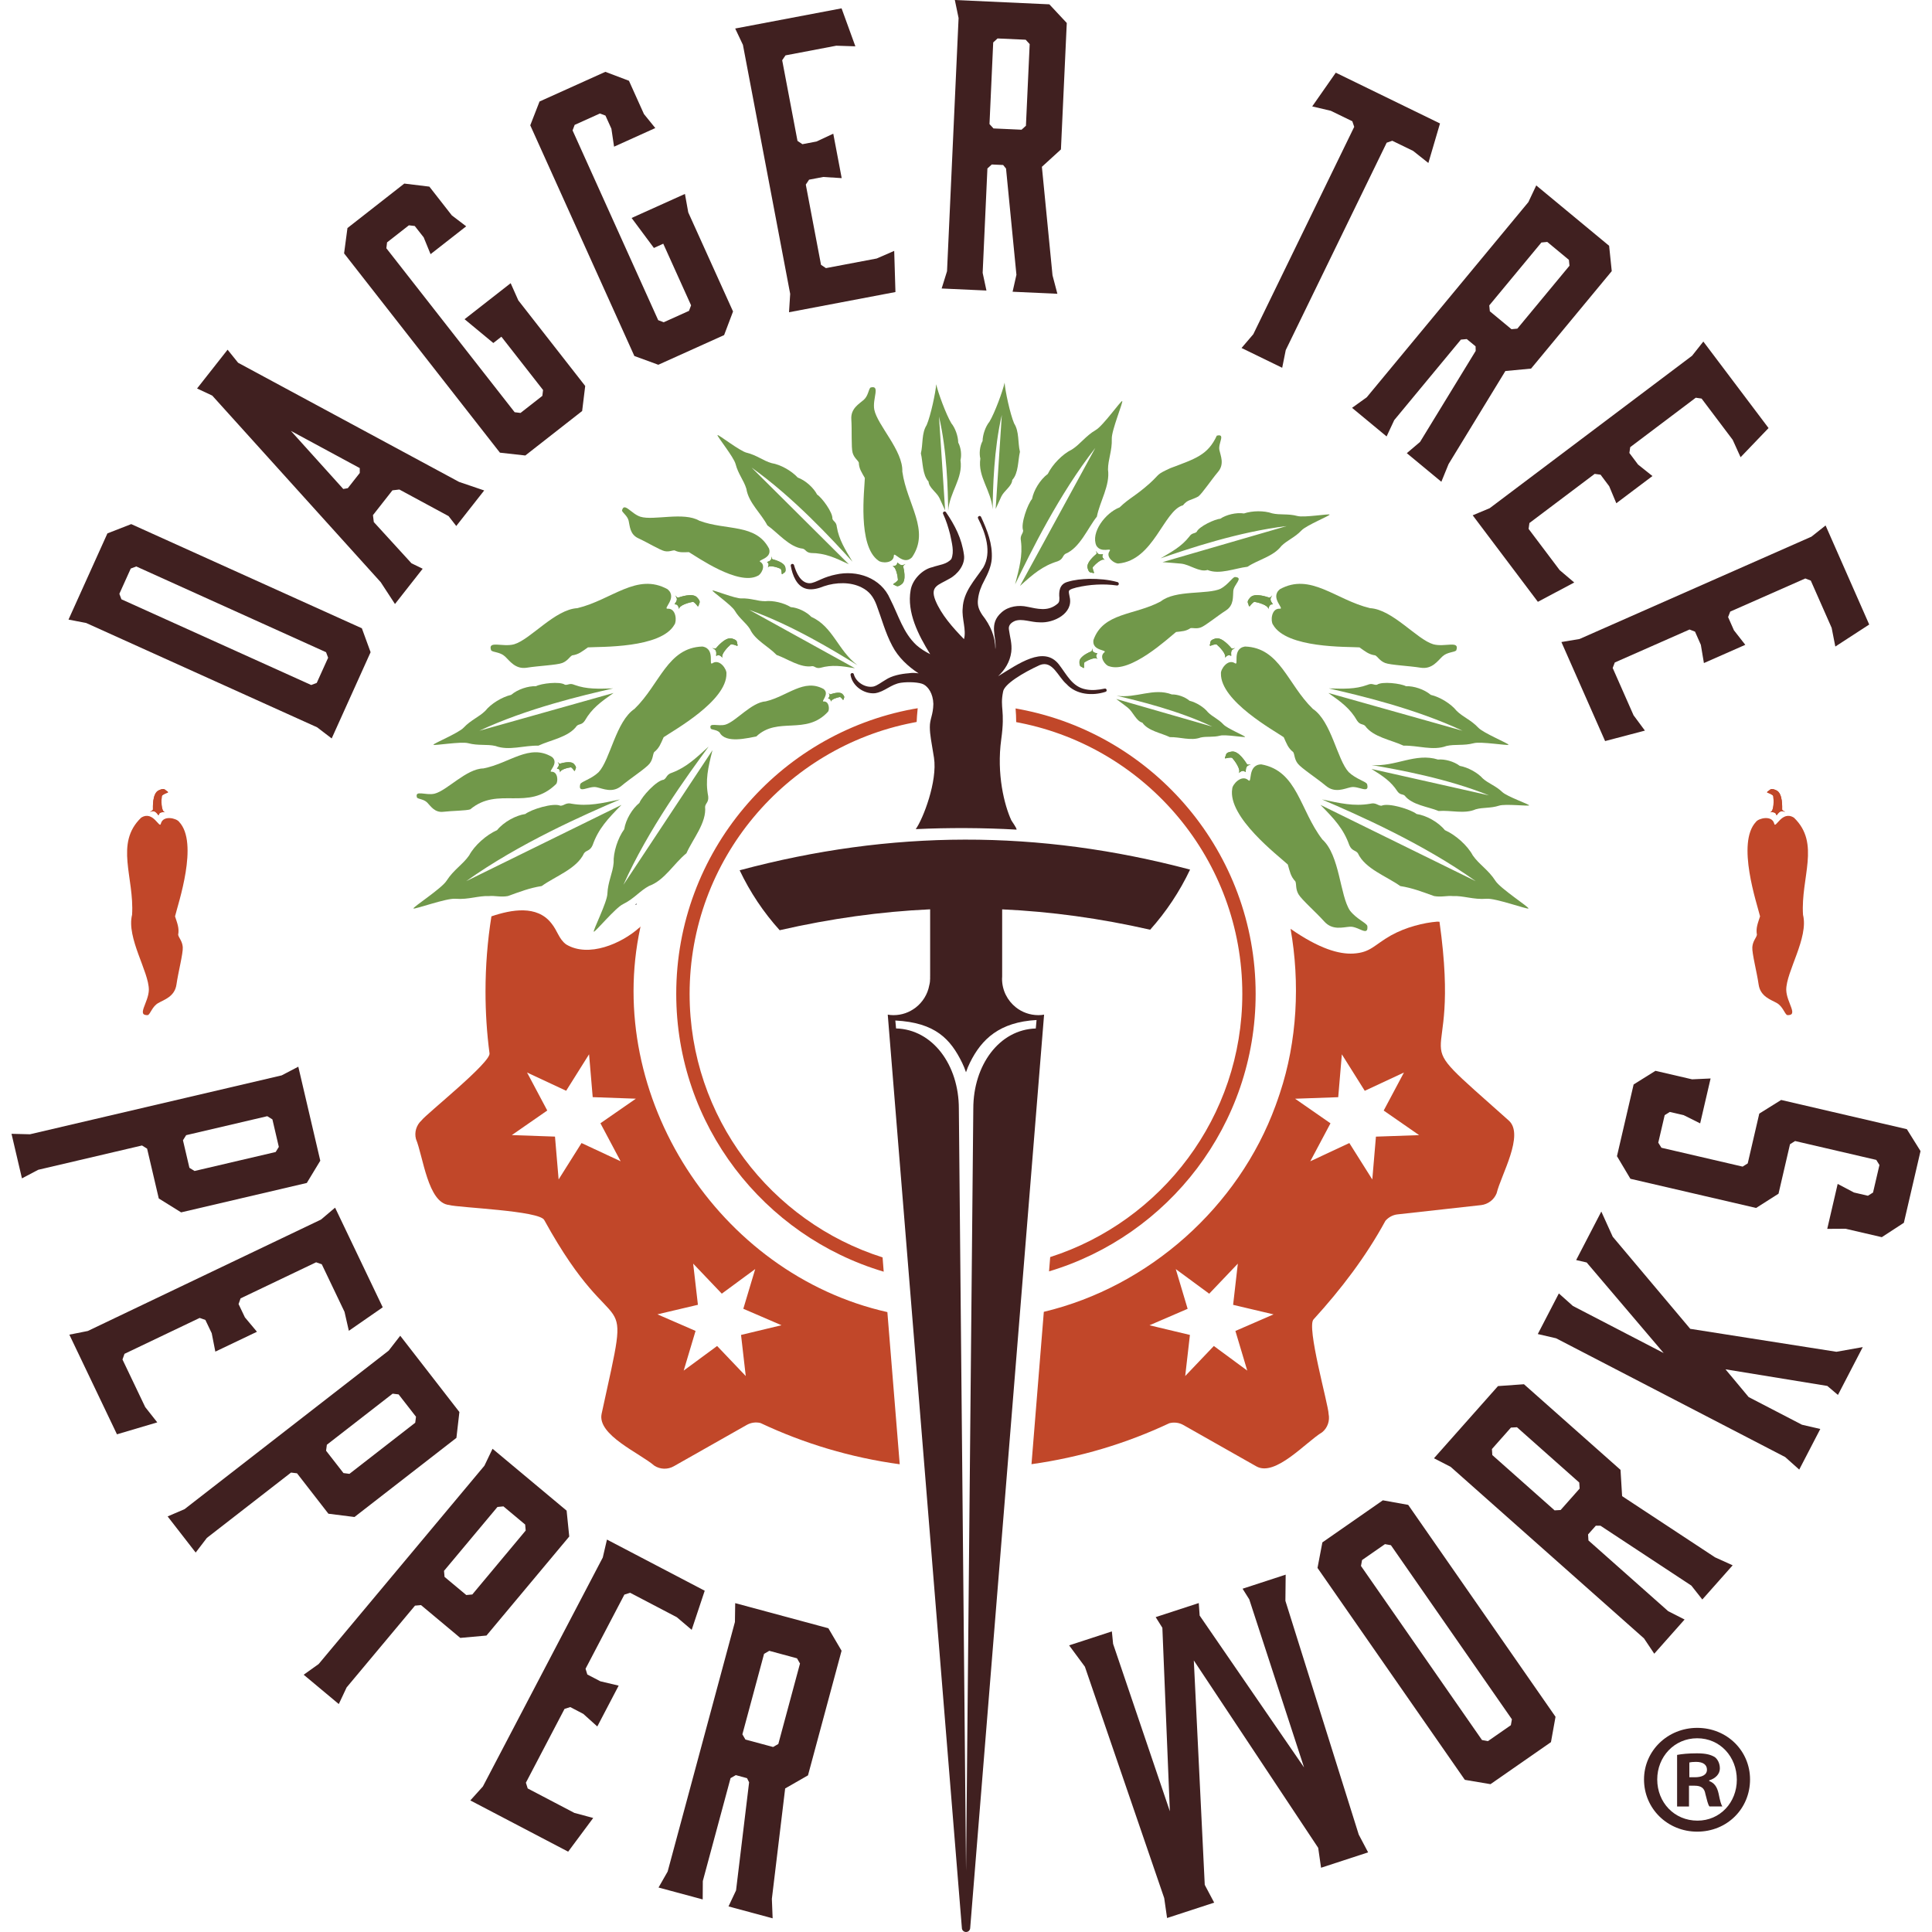 <svg xml:space="preserve" style="enable-background:new 0 0 500 500;" viewBox="0 0 500 500" y="0px" x="0px" xmlns:xlink="http://www.w3.org/1999/xlink" xmlns="http://www.w3.org/2000/svg" version="1.1">
<style type="text/css">
	.st0{fill:#C14729;}
	.st1{fill:#71984A;}
	.st2{fill:#402020;}
	.st3{fill:#231F20;}
</style>
<g id="Layer_3">
</g>
<g id="Layer_2">
</g>
<g id="Layer_1">
	<g>
		<g>
			<g>
				<path d="M43.43,205.12c-0.12,0.04-1.48,0.51-1.55,0.92c-0.12,0.79-0.29,3.98,0.84,4.19c0,0-1.39-0.25-1.58,0.54
					c-0.18,0.79-0.5-1.11-1.83-0.79c-1.33,0.32,0.26-0.04,0.27-0.48c0.01-0.44-0.21-4.14,1.46-4.94c1.67-0.8,1.54-0.08,2.32,0.27
					C43.37,204.83,43.55,205.08,43.43,205.12z" class="st0"></path>
				<path d="M43.43,205.12c-0.12,0.04-1.48,0.51-1.55,0.92c-0.12,0.79-0.29,3.98,0.84,4.19c0,0-1.39-0.25-1.58,0.54
					c-0.18,0.79-0.5-1.11-1.83-0.79c-1.33,0.32,0.26-0.04,0.27-0.48c0.01-0.44-0.21-4.14,1.46-4.94c1.67-0.8,1.54-0.08,2.32,0.27
					C43.37,204.83,43.55,205.08,43.43,205.12z" class="st0"></path>
				<path d="M46.35,212.69c5.15,5.45-0.28,21.22-1.05,24.46c0.57,1.8,1.12,2.97,0.81,4.78c0.16,0.79,1.08,1.61,1.19,3.2
					c0.11,1.58-1.18,6.48-1.63,9.65c-0.45,3.17-3.22,3.94-4.74,4.82c-1.53,0.89-1.97,2.74-2.64,3.11c-3.08,0.17,0.16-3.23,0.23-6.53
					c0.04-4.69-5.83-13.46-4.34-19.43c0.62-9.68-4.57-18.47,2.34-25.13c3.18-2.04,4.81,3.16,5.13,1.47
					C42.28,210.9,45.7,211.77,46.35,212.69z" class="st0"></path>
			</g>
			<g>
				<path d="M457.37,205.12c0.12,0.04,1.48,0.51,1.55,0.92c0.12,0.79,0.29,3.98-0.84,4.19c0,0,1.39-0.25,1.58,0.54
					c0.18,0.79,0.5-1.11,1.83-0.79c1.33,0.32-0.26-0.04-0.27-0.48s0.21-4.14-1.46-4.94s-1.54-0.08-2.32,0.27
					C457.43,204.83,457.25,205.08,457.37,205.12z" class="st0"></path>
				<path d="M457.37,205.12c0.12,0.04,1.48,0.51,1.55,0.92c0.12,0.79,0.29,3.98-0.84,4.19c0,0,1.39-0.25,1.58,0.54
					c0.18,0.79,0.5-1.11,1.83-0.79c1.33,0.32-0.26-0.04-0.27-0.48s0.21-4.14-1.46-4.94s-1.54-0.08-2.32,0.27
					C457.43,204.83,457.25,205.08,457.37,205.12z" class="st0"></path>
				<path d="M454.45,212.69c-5.15,5.45,0.28,21.22,1.05,24.46c-0.57,1.8-1.12,2.97-0.81,4.78
					c-0.16,0.79-1.08,1.61-1.19,3.2c-0.11,1.58,1.18,6.48,1.63,9.65c0.45,3.17,3.22,3.94,4.74,4.82c1.53,0.89,1.97,2.74,2.64,3.11
					c3.08,0.17-0.16-3.23-0.23-6.53c-0.04-4.69,5.83-13.46,4.34-19.43c-0.62-9.68,4.57-18.47-2.34-25.13
					c-3.18-2.04-4.81,3.16-5.13,1.47C458.52,210.9,455.1,211.77,454.45,212.69z" class="st0"></path>
			</g>
			<g>
				<g>
					<path d="M148.63,199.5c-0.05-0.07-0.62-0.93-0.92-0.91c-0.57,0.06-2.8,0.53-2.74,1.34c0,0-0.08-1.01-0.66-0.99
						c-0.58,0.02,0.68-0.54,0.21-1.4c-0.46-0.86,0.08,0.17,0.38,0.1c0.3-0.07,2.82-0.89,3.67,0.11c0.86,1.01,0.34,1.05,0.24,1.65
						C148.81,199.41,148.68,199.58,148.63,199.5z" class="st1"></path>
					<path d="M148.63,199.5c-0.05-0.07-0.62-0.93-0.92-0.91c-0.57,0.06-2.8,0.53-2.74,1.34c0,0-0.08-1.01-0.66-0.99
						c-0.58,0.02,0.68-0.54,0.21-1.4c-0.46-0.86,0.08,0.17,0.38,0.1c0.3-0.07,2.82-0.89,3.67,0.11c0.86,1.01,0.34,1.05,0.24,1.65
						C148.81,199.41,148.68,199.58,148.63,199.5z" class="st1"></path>
					<path d="M143.93,202.9c-7.33,7.19-14.97,0.48-22.23,6.56c-1.07,0.36-4.69,0.36-6.96,0.63
						c-2.27,0.27-3.3-1.51-4.19-2.4c-0.9-0.89-2.25-0.86-2.63-1.26c-0.68-2.1,2.26-0.48,4.55-1.03c3.25-0.82,8.23-6.47,12.63-6.53
						c6.8-1.33,11.92-6.51,17.77-2.96c1.96,1.68-1.26,3.94-0.08,3.81C144.43,199.76,144.45,202.28,143.93,202.9z" class="st1"></path>
				</g>
				<g>
					<g>
						<path d="M323.43,156.91c0.07-0.1,0.87-1.2,1.27-1.15c0.75,0.11,3.67,0.85,3.55,1.93c0,0,0.16-1.33,0.93-1.27
							c0.77,0.06-0.86-0.76-0.2-1.87s-0.11,0.22-0.51,0.11c-0.4-0.11-3.68-1.34-4.87-0.06c-1.19,1.28-0.5,1.37-0.41,2.17
							C323.19,156.77,323.36,157,323.43,156.91z" class="st1"></path>
						<path d="M323.43,156.91c0.07-0.1,0.87-1.2,1.27-1.15c0.75,0.11,3.67,0.85,3.55,1.93c0,0,0.16-1.33,0.93-1.27
							c0.77,0.06-0.86-0.76-0.2-1.87s-0.11,0.22-0.51,0.11c-0.4-0.11-3.68-1.34-4.87-0.06c-1.19,1.28-0.5,1.37-0.41,2.17
							C323.19,156.77,323.36,157,323.43,156.91z" class="st1"></path>
						<path d="M329.45,161.66c3.48,6.17,19.24,5.67,22.38,5.88c1.47,1.02,2.37,1.84,4.09,2.07
							c0.67,0.37,1.15,1.42,2.56,1.97c1.4,0.54,6.19,0.74,9.17,1.22c2.98,0.48,4.45-1.81,5.68-2.94c1.23-1.13,3.02-1.02,3.54-1.52
							c1.02-2.74-2.96-0.76-5.96-1.61c-4.25-1.27-10.52-9.02-16.34-9.34c-8.92-2.14-15.4-9.28-23.34-4.9
							c-2.72,2.25,1.5,5.24-0.11,5.04C328.97,157.48,328.8,160.81,329.45,161.66z" class="st1"></path>
					</g>
					<g>
						<path d="M313.23,167.15c0.11-0.05,1.36-0.58,1.67-0.34c0.59,0.48,2.72,2.61,2.07,3.47c0,0,0.81-1.06,1.45-0.62
							c0.63,0.44-0.36-1.09,0.78-1.71s-0.21,0.13-0.49-0.17c-0.28-0.3-2.48-3.03-4.16-2.53c-1.68,0.5-1.13,0.92-1.46,1.66
							C313.09,166.91,313.12,167.2,313.23,167.15z" class="st1"></path>
						<path d="M313.23,167.15c0.11-0.05,1.36-0.58,1.67-0.34c0.59,0.48,2.72,2.61,2.07,3.47c0,0,0.81-1.06,1.45-0.62
							c0.63,0.44-0.36-1.09,0.78-1.71s-0.21,0.13-0.49-0.17c-0.28-0.3-2.48-3.03-4.16-2.53c-1.68,0.5-1.13,0.92-1.46,1.66
							C313.09,166.91,313.12,167.2,313.23,167.15z" class="st1"></path>
						<path d="M315.98,174.31c-0.15,7.08,13.66,14.7,16.25,16.48c0.74,1.63,1.1,2.79,2.46,3.86
							c0.39,0.66,0.26,1.81,1.2,3c0.93,1.18,4.94,3.79,7.26,5.73c2.32,1.94,4.75,0.72,6.38,0.37c2.01-0.5,4.97,1.91,4.28-0.81
							c-0.32-0.73-2.84-1.27-4.77-3.12c-3.01-3.26-4.45-13.13-9.28-16.37c-6.58-6.39-8.51-15.84-17.57-16.13
							c-3.52,0.59-1.37,5.27-2.66,4.28C317.7,170.48,315.86,173.25,315.98,174.31z" class="st1"></path>
					</g>
					<g>
						<path d="M317.13,196.28c0.12-0.03,1.51-0.4,1.79-0.1c0.54,0.58,2.43,3.12,1.62,3.92c0,0,1.01-0.98,1.6-0.42
							s-0.2-1.19,1.07-1.66c1.27-0.47-0.24,0.11-0.49-0.25s-2.11-3.53-3.93-3.26c-1.82,0.26-1.32,0.78-1.77,1.5
							C317.02,196,317,196.31,317.13,196.28z" class="st1"></path>
						<path d="M317.13,196.28c0.12-0.03,1.51-0.4,1.79-0.1c0.54,0.58,2.43,3.12,1.62,3.92c0,0,1.01-0.98,1.6-0.42
							s-0.2-1.19,1.07-1.66c1.27-0.47-0.24,0.11-0.49-0.25s-2.11-3.53-3.93-3.26c-1.82,0.26-1.32,0.78-1.77,1.5
							C317.02,196,317,196.31,317.13,196.28z" class="st1"></path>
						<path d="M318.9,204.13c-1.24,7.34,11.96,17.35,14.38,19.6c0.53,1.8,0.72,3.07,1.97,4.39c0.3,0.74,0,1.92,0.79,3.3
							c0.78,1.37,4.56,4.69,6.68,7.06c2.12,2.37,4.83,1.47,6.58,1.36c2.16-0.22,4.87,2.74,4.57-0.19c-0.22-0.81-2.75-1.76-4.48-3.96
							c-2.63-3.85-2.62-14.32-7.16-18.43c-5.87-7.64-6.43-17.76-15.81-19.44c-3.75,0.07-2.22,5.27-3.42,4.04
							C321.27,200.41,318.93,203.01,318.9,204.13z" class="st1"></path>
					</g>
					<g>
						<path d="M283.14,148.2c-0.04-0.1-0.5-1.2-0.29-1.47c0.42-0.51,2.31-2.38,3.07-1.8c0,0-0.93-0.72-0.54-1.28
							c0.39-0.55-0.96,0.31-1.5-0.7c-0.54-1,0.12,0.19-0.15,0.43c-0.27,0.25-2.68,2.16-2.26,3.64s0.8,1,1.45,1.29
							C282.93,148.32,283.18,148.3,283.14,148.2z" class="st1"></path>
						<path d="M283.14,148.2c-0.04-0.1-0.5-1.2-0.29-1.47c0.42-0.51,2.31-2.38,3.07-1.8c0,0-0.93-0.72-0.54-1.28
							c0.39-0.55-0.96,0.31-1.5-0.7c-0.54-1,0.12,0.19-0.15,0.43c-0.27,0.25-2.68,2.16-2.26,3.64s0.8,1,1.45,1.29
							C282.93,148.32,283.18,148.3,283.14,148.2z" class="st1"></path>
						<path d="M289.46,145.83c9.14-0.82,11.69-13.71,16.69-15.06c1.24-1.54,2.02-1.22,3.98-2.29
							c1.04-0.81,3.37-4.32,5.09-6.35c1.72-2.03,0.66-4.18,0.37-5.61c-0.43-1.77,1.71-4.36-0.68-3.77
							c-2.33,5.03-5.51,5.95-12.03,8.41c-3.76,1.74-2.57,1.41-5.21,3.82c-3.89,3.49-5.31,3.82-7.91,6.33
							c-3.75,1.44-7.53,6.56-6.02,9.91c1.3,2.12,4.23,0.27,3.37,1.48C286.09,144.29,288.52,145.93,289.46,145.83z" class="st1"></path>
					</g>
					<g>
						<path d="M202.32,148.53c-0.01-0.1-0.05-1.21-0.34-1.35c-0.56-0.26-2.87-1.08-3.28-0.3c0,0,0.49-0.97-0.05-1.28
							s0.93-0.12,0.98-1.17c0.06-1.05-0.02,0.2,0.3,0.3s3.1,0.75,3.32,2.16c0.23,1.41-0.28,1.15-0.7,1.65
							C202.55,148.54,202.33,148.62,202.32,148.53z" class="st1"></path>
						<path d="M202.32,148.53c-0.01-0.1-0.05-1.21-0.34-1.35c-0.56-0.26-2.87-1.08-3.28-0.3c0,0,0.49-0.97-0.05-1.28
							s0.93-0.12,0.98-1.17c0.06-1.05-0.02,0.2,0.3,0.3s3.1,0.75,3.32,2.16c0.23,1.41-0.28,1.15-0.7,1.65
							C202.55,148.54,202.33,148.62,202.32,148.53z" class="st1"></path>
						<path d="M196.1,149.02c-5,2.65-15.7-4.89-17.81-6.13c-1.45,0.03-2.44,0.18-3.7-0.45
							c-0.62-0.05-1.42,0.45-2.62,0.18c-1.19-0.27-4.52-2.29-6.76-3.31c-2.24-1.02-2.2-3.24-2.52-4.55
							c-0.33-1.32-1.59-2.05-1.72-2.63c0.55-2.31,2.35,0.82,4.77,1.6c3.45,1.06,11.2-1.36,15.28,1.05
							c7.01,2.58,14.62,0.67,18.02,7.22c0.84,2.7-3.37,2.89-2.2,3.46C198.31,146.41,196.93,148.74,196.1,149.02z" class="st1"></path>
					</g>
					<g>
						<path d="M180.56,156.91c-0.07-0.1-0.87-1.2-1.27-1.15c-0.75,0.11-3.67,0.85-3.55,1.93c0,0-0.16-1.33-0.93-1.27
							s0.86-0.76,0.2-1.87s0.11,0.22,0.51,0.11s3.68-1.34,4.87-0.06c1.19,1.28,0.5,1.37,0.41,2.17
							C180.8,156.77,180.63,157,180.56,156.91z" class="st1"></path>
						<path d="M180.56,156.91c-0.07-0.1-0.87-1.2-1.27-1.15c-0.75,0.11-3.67,0.85-3.55,1.93c0,0-0.16-1.33-0.93-1.27
							s0.86-0.76,0.2-1.87s0.11,0.22,0.51,0.11s3.68-1.34,4.87-0.06c1.19,1.28,0.5,1.37,0.41,2.17
							C180.8,156.77,180.63,157,180.56,156.91z" class="st1"></path>
						<path d="M174.54,161.66c-3.48,6.17-19.24,5.67-22.38,5.88c-1.47,1.02-2.37,1.84-4.09,2.07
							c-0.67,0.37-1.15,1.42-2.56,1.97c-1.4,0.54-6.19,0.74-9.17,1.22c-2.98,0.48-4.45-1.81-5.68-2.94
							c-1.23-1.13-3.02-1.02-3.54-1.52c-1.02-2.74,2.96-0.76,5.96-1.61c4.25-1.27,10.52-9.02,16.34-9.34
							c8.92-2.14,15.4-9.28,23.34-4.9c2.72,2.25-1.5,5.24,0.11,5.04C175.02,157.48,175.19,160.81,174.54,161.66z" class="st1"></path>
					</g>
					<g>
						<path d="M190.76,167.15c-0.11-0.05-1.36-0.58-1.67-0.34c-0.59,0.48-2.72,2.61-2.07,3.47c0,0-0.81-1.06-1.45-0.62
							c-0.63,0.44,0.36-1.09-0.78-1.71c-1.14-0.62,0.21,0.13,0.49-0.17s2.48-3.03,4.16-2.53c1.68,0.5,1.13,0.92,1.46,1.66
							C190.9,166.91,190.87,167.2,190.76,167.15z" class="st1"></path>
						<path d="M190.76,167.15c-0.11-0.05-1.36-0.58-1.67-0.34c-0.59,0.48-2.72,2.61-2.07,3.47c0,0-0.81-1.06-1.45-0.62
							c-0.63,0.44,0.36-1.09-0.78-1.71c-1.14-0.62,0.21,0.13,0.49-0.17s2.48-3.03,4.16-2.53c1.68,0.5,1.13,0.92,1.46,1.66
							C190.9,166.91,190.87,167.2,190.76,167.15z" class="st1"></path>
						<path d="M188,174.31c0.15,7.08-13.66,14.7-16.25,16.48c-0.74,1.63-1.1,2.79-2.46,3.86c-0.39,0.66-0.26,1.81-1.2,3
							c-0.93,1.18-4.94,3.79-7.26,5.73c-2.32,1.94-4.75,0.72-6.38,0.37c-2.01-0.5-4.97,1.91-4.28-0.81
							c0.32-0.73,2.84-1.27,4.77-3.12c3.01-3.26,4.45-13.13,9.28-16.37c6.58-6.39,8.51-15.84,17.57-16.13
							c3.52,0.59,1.37,5.27,2.66,4.28C186.29,170.48,188.13,173.25,188,174.31z" class="st1"></path>
					</g>
					<g>
						<path d="M231.21,151.11c0.1-0.06,1.19-0.71,1.18-1.08c-0.04-0.71-0.47-3.5-1.48-3.48c0,0,1.25-0.03,1.27-0.75
							s0.63,0.87,1.72,0.36c1.1-0.52-0.22,0.08-0.15,0.47c0.07,0.38,0.92,3.55-0.38,4.54c-1.3,0.99-1.32,0.35-2.06,0.19
							C231.32,151.35,231.12,151.17,231.21,151.11z" class="st1"></path>
						<path d="M231.21,151.11c0.1-0.06,1.19-0.71,1.18-1.08c-0.04-0.71-0.47-3.5-1.48-3.48c0,0,1.25-0.03,1.27-0.75
							s0.63,0.87,1.72,0.36c1.1-0.52-0.22,0.08-0.15,0.47c0.07,0.38,0.92,3.55-0.38,4.54c-1.3,0.99-1.32,0.35-2.06,0.19
							C231.32,151.35,231.12,151.17,231.21,151.11z" class="st1"></path>
						<path d="M227.32,145.08c-5.44-3.8-3.58-18.44-3.5-21.38c-0.82-1.46-1.51-2.37-1.56-3.99
							c-0.28-0.65-1.23-1.2-1.61-2.56c-0.38-1.35-0.14-5.83-0.33-8.66c-0.18-2.82,2.08-3.99,3.24-5.03
							c1.16-1.05,1.21-2.73,1.73-3.17c2.64-0.7,0.45,2.83,0.97,5.7c0.81,4.08,7.47,10.61,7.26,16.06c1.2,8.5,7.29,15.18,2.5,22.19
							c-2.33,2.33-4.75-1.86-4.7-0.35C231.17,145.9,228.05,145.76,227.32,145.08z" class="st1"></path>
					</g>
					<path d="M263.96,116.93c-0.58-2.36-0.15-5.23-1.5-7.34c-1.04-2.42-2.33-8.45-2.47-10.56
						c-0.43,2.07-2.56,7.87-3.92,10.11c-1.01,1.22-1.75,3.35-1.78,4.99c-0.72,1.32-0.91,3.24-0.58,4.55
						c-0.71,4.75,2.82,8.22,3.18,13.11c0.08-5.51,0.31-15.52,2.38-24.41l-1.59,24.32c0.5-1.12,1.19-2.64,1.46-3.2
						c0.71-1.5,2.76-2.69,2.83-4.28C263.62,122.43,263.42,119.21,263.96,116.93z" class="st1"></path>
					<path d="M283.87,133.7c0.77-3.97,3.45-8.05,2.88-12.18c0-2.61,1.09-4.85,0.98-7.95c-0.1-2.13,3.01-9.61,2.7-9.78
						s-4.98,6.44-6.84,7.49c-2.67,1.56-4,3.68-6.21,5.07c-2.38,1.14-5.01,3.84-6.21,6.3c-2.01,1.49-3.66,4.26-4.08,6.49
						c-1.11,1.27-2.99,6.45-2.3,8.15c-0.03,0.95-0.88,1.19-0.57,2.72c0.47,3.8-0.43,7.01-1.51,11.22c4-8.29,11.37-23.3,20.76-35.31
						l-19.5,35.72c3.4-3.07,5.84-5.18,9.75-6.38c1.46-0.56,1.21-1.41,2-1.93C279.47,141.8,281.44,136.77,283.87,133.7z" class="st1"></path>
					<g>
						<path d="M372.33,209.89c3.08-0.27,6.65,0.85,9.58-0.44c1.92-0.55,3.8-0.22,6.06-0.95
							c1.55-0.52,7.71,0.19,7.77-0.07s-5.79-2.31-6.96-3.46c-1.71-1.64-3.55-2.17-5.04-3.51c-1.34-1.51-3.88-2.88-5.95-3.25
							c-1.53-1.17-3.91-1.8-5.64-1.64c-5.86-1.83-10.95,1.94-17.19,1.42c6.95,1.2,19.56,3.47,30.38,7.85l-30.41-6.84
							c2.98,1.86,5.05,3.21,6.75,5.84c0.72,0.95,1.29,0.6,1.85,1.06C365.46,208.36,369.56,208.75,372.33,209.89z" class="st1"></path>
						<path d="M322.85,146.68c2.76-1.85,6.7-2.65,8.77-5.38c1.52-1.51,3.46-2.18,5.21-4.03
							c1.19-1.29,7.35-3.81,7.27-4.09c-0.08-0.28-6.64,0.83-8.33,0.36c-2.46-0.66-4.46-0.2-6.55-0.69c-2.04-0.73-5.14-0.7-7.28,0.03
							c-2.04-0.31-4.61,0.34-6.15,1.38c-1.38,0.08-5.49,1.99-6.09,3.38c-0.57,0.53-1.2,0.18-1.92,1.24
							c-1.94,2.48-4.34,3.81-7.42,5.62c7.15-2.47,20.18-6.87,32.62-8.35l-32.13,9.33c1.68,0.12,3.96,0.3,4.81,0.39
							c2.27,0.22,4.76,2.3,6.85,1.64C315.58,148.8,319.66,147.04,322.85,146.68z" class="st1"></path>
						<path d="M363.24,192.98c3.58-0.12,7.64,1.39,11.1,0.08c2.26-0.52,4.41-0.02,7.07-0.72c1.82-0.5,8.9,0.7,8.99,0.4
							s-6.55-3.03-7.83-4.43c-1.88-2-3.97-2.73-5.61-4.36c-1.46-1.83-4.31-3.57-6.68-4.12c-1.69-1.44-4.41-2.32-6.42-2.24
							c-1.31-0.71-6.17-1.31-7.5-0.38c-0.82,0.16-1.2-0.52-2.47,0.04c-3.19,1.16-6.14,1.01-10,0.91
							c7.96,1.81,22.39,5.22,34.63,10.96l-34.74-9.78c3.33,2.33,5.64,4.02,7.44,7.17c0.77,1.15,1.46,0.77,2.07,1.34
							C355.37,190.79,360.12,191.5,363.24,192.98z" class="st1"></path>
						<path d="M362.38,229.31c3.19,0.5,5.61,1.47,8.76,2.59c1.74,0.33,3.54-0.14,4.77,0c2.87-0.13,5.38,0.97,8.79,0.7
							c2.34-0.21,10.7,2.85,10.87,2.51c0.17-0.35-7.31-5.17-8.56-7.16c-1.84-2.87-4.23-4.22-5.86-6.58
							c-1.36-2.56-4.46-5.32-7.22-6.53c-1.74-2.14-4.85-3.82-7.32-4.18c-1.44-1.16-7.23-2.98-9.07-2.14
							c-1.04,0.01-1.35-0.91-3.02-0.5c-4.16,0.7-7.72-0.14-12.4-1.13c9.3,4,26.15,11.4,39.79,21.15l-40.18-19.74
							c3.54,3.59,5.97,6.17,7.47,10.42c0.68,1.57,1.61,1.26,2.22,2.1C353.27,224.86,358.89,226.79,362.38,229.31z" class="st1"></path>
					</g>
					<g>
						<path d="M200.98,169.5c-2.13-2.25-5.56-3.79-6.89-6.7c-1.08-1.69-2.71-2.7-3.92-4.75
							c-0.82-1.42-5.91-4.98-5.78-5.22c0.13-0.24,5.88,2.12,7.52,2.04c2.38-0.09,4.11,0.73,6.11,0.72c2.01-0.24,4.83,0.42,6.62,1.53
							c1.92,0.14,4.13,1.26,5.32,2.52c5.64,2.53,6.89,8.71,11.95,12.51c-6.01-3.72-16.98-10.41-28.01-14.32l27.36,15.11
							c-3.47-0.59-5.92-0.95-8.95-0.11c-1.17,0.24-1.37-0.41-2.09-0.43C207.16,172.93,203.8,170.48,200.98,169.5z" class="st1"></path>
						<path d="M198.59,135.96c-1.63-3.12-4.88-5.87-5.43-9.46c-0.65-2.18-2.11-3.79-2.79-6.4
							c-0.45-1.8-4.9-7.28-4.68-7.5c0.22-0.22,5.76,4.15,7.57,4.57c2.62,0.64,4.26,2.08,6.44,2.69c2.27,0.36,5.14,1.97,6.75,3.73
							c2.05,0.75,4.12,2.66,5.02,4.41c1.24,0.78,4.1,4.65,3.95,6.24c0.26,0.78,1.03,0.78,1.15,2.13c0.55,3.29,2.1,5.75,4.05,9
							c-5.4-5.94-15.28-16.65-26.11-24.36l25.16,25.02c-3.6-1.72-6.17-2.88-9.73-2.91c-1.36-0.11-1.36-0.88-2.15-1.12
							C204.27,141.63,201.37,137.92,198.59,135.96z" class="st1"></path>
						<path d="M177.65,220.82c-3.23,2.6-5.64,7-9.67,8.46c-2.37,1.25-3.88,3.32-6.74,4.71
							c-1.98,0.94-7.27,7.34-7.57,7.14c-0.3-0.2,3.45-7.61,3.52-9.8c0.13-3.18,1.41-5.39,1.62-8.06c-0.11-2.7,1.08-6.39,2.74-8.66
							c0.39-2.54,2.11-5.36,3.93-6.82c0.61-1.62,4.41-5.81,6.29-6c0.85-0.48,0.66-1.37,2.19-1.83c3.68-1.39,6.15-3.76,9.45-6.76
							c-5.6,7.61-15.68,21.5-22.07,35.79l23.05-34.84c-1.16,4.56-1.9,7.79-1.11,11.91c0.19,1.59-0.7,1.77-0.8,2.74
							C182.89,212.94,179.27,217.15,177.65,220.82z" class="st1"></path>
						<path d="M139.33,192.98c-3.58-0.12-7.64,1.39-11.1,0.08c-2.26-0.52-4.41-0.02-7.07-0.72
							c-1.82-0.5-8.9,0.7-8.99,0.4s6.55-3.03,7.83-4.43c1.88-2,3.97-2.73,5.61-4.36c1.46-1.83,4.31-3.57,6.68-4.12
							c1.69-1.44,4.41-2.32,6.42-2.24c1.31-0.71,6.17-1.31,7.5-0.38c0.82,0.16,1.2-0.52,2.47,0.04c3.19,1.16,6.14,1.01,10,0.91
							c-7.96,1.81-22.39,5.22-34.63,10.96l34.74-9.78c-3.33,2.33-5.64,4.02-7.44,7.17c-0.77,1.15-1.46,0.77-2.07,1.34
							C147.19,190.79,142.45,191.5,139.33,192.98z" class="st1"></path>
						<path d="M140.19,229.31c-3.19,0.5-5.61,1.47-8.76,2.59c-1.74,0.33-3.54-0.14-4.77,0
							c-2.87-0.13-5.38,0.97-8.79,0.7c-2.34-0.21-10.7,2.85-10.87,2.51c-0.17-0.35,7.31-5.17,8.56-7.16
							c1.84-2.87,4.23-4.22,5.86-6.58c1.36-2.56,4.46-5.32,7.22-6.53c1.74-2.14,4.85-3.82,7.32-4.18c1.44-1.16,7.23-2.98,9.07-2.14
							c1.04,0.01,1.35-0.91,3.02-0.5c4.16,0.7,7.72-0.14,12.4-1.13c-9.3,4-26.15,11.4-39.79,21.15l40.18-19.74
							c-3.54,3.59-5.97,6.17-7.47,10.42c-0.68,1.57-1.61,1.26-2.22,2.1C149.29,224.86,143.67,226.79,140.19,229.31z" class="st1"></path>
					</g>
					<path d="M238.32,117.34c0.58-2.36,0.15-5.23,1.5-7.34c1.04-2.42,2.33-8.45,2.47-10.56
						c0.43,2.07,2.56,7.87,3.92,10.11c1.01,1.22,1.75,3.35,1.78,4.99c0.72,1.32,0.91,3.24,0.58,4.55c0.71,4.75-2.82,8.22-3.18,13.11
						c-0.08-5.51-0.31-15.52-2.38-24.41l1.59,24.32c-0.5-1.12-1.19-2.64-1.46-3.2c-0.71-1.5-2.76-2.69-2.83-4.28
						C238.67,122.84,238.87,119.62,238.32,117.34z" class="st1"></path>
					<g>
						<path d="M218.15,181.12c-0.05-0.06-0.56-0.77-0.81-0.73c-0.48,0.07-2.35,0.56-2.27,1.24c0,0-0.1-0.85-0.6-0.81
							s0.55-0.49,0.13-1.2c-0.43-0.71,0.07,0.14,0.33,0.07s2.35-0.87,3.12-0.05c0.76,0.82,0.33,0.87,0.27,1.39
							C218.3,181.03,218.19,181.18,218.15,181.12z" class="st1"></path>
						<path d="M218.15,181.12c-0.05-0.06-0.56-0.77-0.81-0.73c-0.48,0.07-2.35,0.56-2.27,1.24c0,0-0.1-0.85-0.6-0.81
							s0.55-0.49,0.13-1.2c-0.43-0.71,0.07,0.14,0.33,0.07s2.35-0.87,3.12-0.05c0.76,0.82,0.33,0.87,0.27,1.39
							C218.3,181.03,218.19,181.18,218.15,181.12z" class="st1"></path>
						<path d="M214.3,184.18c-5.73,6.27-13.01,1.13-18.57,6.42c-2.12,0.35-7.94,1.95-9.51-1.06
							c-0.79-0.72-1.94-0.64-2.27-0.96c-0.66-1.75,1.9-0.5,3.81-1.05c2.72-0.83,6.72-5.8,10.44-6.02c5.71-1.39,9.84-5.98,14.94-3.2
							c1.71,1.3-0.9,3.4,0.08,3.23C214.6,181.5,214.72,183.63,214.3,184.18z" class="st1"></path>
					</g>
					<g>
						<path d="M280.56,172.8c-0.01-0.1-0.12-1.24,0.15-1.43c0.53-0.35,2.79-1.52,3.31-0.78c0,0-0.64-0.92-0.13-1.32
							c0.51-0.4-0.97,0.01-1.18-1.06c-0.21-1.07,0.05,0.2-0.26,0.35s-3.06,1.22-3.09,2.69c-0.03,1.47,0.45,1.14,0.96,1.59
							C280.33,172.85,280.57,172.9,280.56,172.8z" class="st1"></path>
						<path d="M280.56,172.8c-0.01-0.1-0.12-1.24,0.15-1.43c0.53-0.35,2.79-1.52,3.31-0.78c0,0-0.64-0.92-0.13-1.32
							c0.51-0.4-0.97,0.01-1.18-1.06c-0.21-1.07,0.05,0.2-0.26,0.35s-3.06,1.22-3.09,2.69c-0.03,1.47,0.45,1.14,0.96,1.59
							C280.33,172.85,280.57,172.9,280.56,172.8z" class="st1"></path>
						<path d="M287,172.41c5.5,1.99,15.37-7.28,17.36-8.85c1.49-0.18,2.52-0.17,3.73-0.99c0.62-0.14,1.52,0.25,2.71-0.2
							c1.18-0.44,4.3-3,6.45-4.37c2.15-1.37,1.78-3.63,1.92-5.03c0.11-1.74,2.8-3.5,0.44-3.64c-0.67,0.07-1.74,1.95-3.71,3.03
							c-3.38,1.58-11.67,0.23-15.5,3.29c-6.81,3.65-14.88,2.8-17.42,10c-0.45,2.93,3.88,2.46,2.76,3.23
							C284.36,170.05,286.12,172.24,287,172.41z" class="st1"></path>
					</g>
					<path d="M302.76,190.77c2.58-0.07,5.46,1.03,7.96,0.1c1.62-0.36,3.16,0,5.07-0.49c1.31-0.35,6.38,0.54,6.44,0.32
						c0.06-0.22-4.69-2.2-5.6-3.21c-1.34-1.44-2.83-1.97-4-3.15c-1.04-1.32-3.08-2.58-4.77-2.98c-1.21-1.04-3.15-1.68-4.59-1.64
						c-4.76-1.81-9.17,1.07-14.32,0.33c5.7,1.33,16.04,3.84,24.79,8l-24.87-7.16c1.05,0.77,2.47,1.83,2.98,2.24
						c1.39,1.08,2.16,3.47,3.8,3.9C297.13,189.17,300.52,189.69,302.76,190.77z" class="st1"></path>
				</g>
			</g>
			<g>
				<g>
					<path d="M93.65,162.6l-59.69-26.96l-6.16,2.4l-10.07,22.31l4.57,0.88l59.78,27l3.76,2.88l10.07-22.32L93.65,162.6z
						 M81.97,176.74l-1.43,0.54L31.43,155.1l-0.54-1.42l2.95-6.54l1.43-0.54l49.11,22.19l0.54,1.43L81.97,176.74z" class="st2"></path>
					<path d="M118.81,124.72L61.62,93.88l-2.72-3.38L51,100.54l3.93,1.84l43.6,48.29l3.69,5.65l7.17-9.13l-2.9-1.41
						l-9.75-10.67l-0.22-1.79l5.04-6.42l1.8-0.21l12.73,6.88l1.99,2.56l7.23-9.2L118.81,124.72z M90.01,126.34l-1.17,0.21
						l-13.56-15.04l17.82,9.63l0.01,1.26L90.01,126.34z" class="st2"></path>
					<path d="M134.14,77.74l-1.98-4.45l-11.93,9.32l7.44,6.16l2.09-1.63l10.78,13.79l-0.18,1.52l-5.65,4.42l-1.52-0.19
						L99.99,64.25l0.18-1.52l5.65-4.42l1.52,0.18l2.31,2.94l1.78,4.35l9.22-7.21l-3.72-2.83l-5.81-7.44l-6.49-0.79L89.92,59.02
						l-0.87,6.55l40.33,51.58l6.57,0.73l14.71-11.51l0.79-6.48L134.14,77.74z" class="st2"></path>
					<path d="M178.12,54.97l-0.86-4.78l-13.8,6.22l5.77,7.76l2.42-1.1l7.2,15.95l-0.54,1.43l-6.54,2.95l-1.43-0.54
						l-22.16-49.11l0.54-1.43l6.54-2.95l1.43,0.54l1.54,3.4l0.69,4.65l10.67-4.82l-2.94-3.63l-3.88-8.61l-6.11-2.31l-17.03,7.68
						l-2.4,6.16l26.94,59.7l6.2,2.27l17.03-7.68l2.31-6.11L178.12,54.97z" class="st2"></path>
					<path d="M231.74,75.58l-0.32-10.65l-4.53,1.97l-13.14,2.49l-1.27-0.85l-3.94-20.77l0.85-1.27l3.68-0.7l4.76,0.3
						l-2.18-11.5l-4.32,2.02l-3.67,0.7l-1.27-0.86l-3.96-20.87l0.86-1.26l13.14-2.5l4.94,0.16l-3.57-9.83l-27.53,5.22l2,4.23
						l12.23,64.44l-0.3,4.76L231.74,75.58z" class="st2"></path>
					<path d="M276.08,5.95l-4.51-4.83L247.11,0l0.97,4.67l-2.99,65.52l-1.39,4.47l11.59,0.53l-0.98-4.58l1.23-27.01
						l1.13-1.03l2.94,0.13l0.75,0.92l2.69,27.49l-0.99,4.39l11.59,0.53l-1.26-4.78l-2.75-28.08l4.93-4.5L276.08,5.95z M265.51,32.54
						l-1.13,1.03l-7.27-0.33l-1.03-1.13l0.96-21.13l1.13-1.03l7.27,0.33l1.04,1.13L265.51,32.54z" class="st2"></path>
					<path d="M345.7,18.81l-6.1,8.73l4.8,1.13l5.58,2.71l0.49,1.45L324.35,86.5l-3.04,3.56l10.52,5.12l0.92-4.58
						l26.12-53.67l1.45-0.5l5.39,2.62l3.95,3.13l3.01-10.23L345.7,18.81z" class="st2"></path>
					<path d="M416.44,63.61l-18.86-15.62l-2.04,4.32l-41.83,50.51l-3.8,2.73l8.94,7.4l1.98-4.23l17.25-20.83l1.52-0.14
						l2.28,1.88l0.03,1.18l-14.4,23.56l-3.43,2.91l8.94,7.4l1.87-4.58l14.7-24.08l6.65-0.63l20.88-25.22L416.44,63.61z
						 M392.69,85.05l-1.52,0.15l-5.6-4.64l-0.15-1.52l13.49-16.28l1.52-0.15l5.6,4.64l0.15,1.52L392.69,85.05z" class="st2"></path>
					<path d="M440.82,88.39l-2.9,3.67l-52.39,39.46l-4.4,1.84l16.87,22.39l9.41-5l-3.76-3.19l-8.05-10.68l0.21-1.52
						l16.89-12.72l1.52,0.21l2.24,2.99l1.84,4.4l9.35-7.04l-3.73-2.98l-2.24-2.99l0.22-1.51l16.96-12.79l1.51,0.22l8.05,10.68
						l2.04,4.5l7.24-7.55L440.82,88.39z" class="st2"></path>
					<path d="M472.46,135.99l-3.66,2.9l-60.01,26.48l-4.7,0.79l11.31,25.63l10.3-2.71l-2.94-3.97l-5.4-12.24l0.55-1.42
						l19.34-8.53l1.42,0.55l1.51,3.42l0.79,4.71l10.71-4.72l-2.94-3.76l-1.51-3.42l0.55-1.42l19.43-8.57l1.42,0.55l5.4,12.23
						l0.95,4.84l8.77-5.7L472.46,135.99z" class="st2"></path>
				</g>
			</g>
			<g>
				<path d="M264,183.56c-0.39-0.08-0.78-0.15-1.17-0.22c0.1,1.12,0.15,2.29,0.16,3.54c0.34,0.06,0.67,0.13,1.01,0.2
					c32.75,6.53,57.51,35.48,57.51,70.13c0,31.83-20.91,58.88-49.72,68.12l-0.3,3.7c30.9-9.25,53.47-37.95,53.47-71.83
					C324.96,220.66,298.67,190.14,264,183.56z M236.31,183.49c-34.83,6.44-61.3,37.05-61.3,73.72c0,33.95,22.69,62.7,53.69,71.9
					l-0.29-3.7c-28.92-9.17-49.94-36.28-49.94-68.19c0-34.76,24.92-63.81,57.84-70.2c0.31-0.07,0.61-0.13,0.92-0.18
					c0.02-0.54,0.05-1.06,0.09-1.58c0.05-0.76,0.11-1.41,0.18-1.97C237.1,183.35,236.7,183.42,236.31,183.49z" class="st0"></path>
			</g>
			<g>
				<g>
					<path d="M125.65,256.61v0.77C125.64,257.12,125.64,256.87,125.65,256.61L125.65,256.61z" class="st0"></path>
					<path d="M229.65,339.57c-43.85-9.87-73.31-55.97-63.95-99.45v-0.01l-0.25-0.02h-0.01
						c-4.6,4.12-13.13,7.82-18.91,4.33c-1.92-1.4-2.21-3.51-3.88-5.53c-3.72-4.68-10.23-3.51-15.47-1.74
						c-1.02,6.35-1.53,12.9-1.53,19.44v0.05c0,5.34,0.34,10.67,1.03,15.91c0.6,2.25-16.35,15.73-17.58,17.4
						c-1.34,1.22-1.91,3.07-1.45,4.82c1.86,4.5,3.07,16.55,8.58,17.08c2.34,0.71,23.54,1.44,24.64,3.93
						c19.42,35.3,22.96,12.79,14.83,50.11c-1.18,5.49,9.89,10.19,13.65,13.43c1.51,0.99,3.49,1.03,5.04,0.14l18.89-10.7
						c1.09-0.61,2.36-0.78,3.54-0.48c11.21,5.28,23.31,8.94,36.03,10.67L229.65,339.57z M160.62,300.54l-10.12-4.72l-5.93,9.42
						l-0.94-11.09l-11.17-0.39l9.17-6.36l-5.23-9.84l10.12,4.73l5.93-9.44l0.94,11.09l11.17,0.4l-9.17,6.36L160.62,300.54z
						 M191.78,345.48l1.22,10.64l-7.41-7.78l-8.65,6.37l3.07-10.27l-9.87-4.29l10.48-2.47l-1.23-10.66l7.41,7.78l8.65-6.37
						l-3.08,10.28l9.88,4.26L191.78,345.48z" class="st0"></path>
					<path d="M165.76,239.78c-0.03,0.11-0.04,0.22-0.06,0.34l-0.27-0.02C165.55,240,165.66,239.89,165.76,239.78z" class="st0"></path>
					<path d="M390.45,289.98c-29.04-25.94-11.84-8.24-17.91-51.43c-0.19-0.01-0.38-0.02-0.58-0.03
						c-0.01-0.01-0.02-0.01-0.02,0c-3.48,0.27-8.11,1.42-11.95,3.56c-4.4,2.49-5.24,4.43-9.74,4.7c-3.7,0.21-8.81-1.23-16.25-6.4
						c2.46,13.93,1.74,29.01-2.78,42.57c-0.35,1.07-0.73,2.13-1.11,3.19c-9.58,26.19-32.74,46.86-59.97,53.36l-3.19,39.43
						c6.29-0.88,12.42-2.22,18.39-4c5.96-1.78,11.73-3.99,17.28-6.6c1.22-0.32,2.53-0.17,3.63,0.46l18.89,10.7
						c4.89,2.79,12.8-6.27,17.03-8.82c1.41-1.14,2.03-2.96,1.67-4.75c-0.02-2.3-5.86-22.81-3.85-24.51
						c7.06-7.75,13.5-16.16,18.56-25.47c0.8-0.91,1.9-1.53,3.14-1.66l21.63-2.4c1.78-0.22,3.34-1.38,4.01-3.07
						C388.46,304.09,394.61,293.64,390.45,289.98z M322.79,354.71l-8.65-6.37l-7.41,7.78l1.22-10.64l-10.46-2.5l9.87-4.26
						l-3.07-10.28l8.65,6.37l7.41-7.78l-1.22,10.66l10.46,2.47l-9.87,4.29L322.79,354.71z M356.09,294.16l-0.94,11.09l-5.94-9.43
						l-10.11,4.72l5.23-9.83l-9.16-6.36l11.16-0.4l0.94-11.09l5.93,9.44l10.14-4.73l-5.24,9.84l9.17,6.36L356.09,294.16z" class="st0"></path>
				</g>
			</g>
			<path d="M289.22,150.65c-2.4-0.68-4.87-0.85-7.34-0.84c-1.92,0.06-3.78,0.21-5.67,0.8c-2.07,0.61-2.2,2.54-2.04,4.16
				c0.01,1.01-0.12,1.26-0.88,1.79c-2.28,1.66-4.72,1.03-7.43,0.47c-2.19-0.49-4.84-0.15-6.61,1.41c-3.55,3.06-1.23,6.39-1.65,9.59
				c0-3.2-1.24-6.16-3.4-8.9c-0.9-1.38-1.32-2.5-1.08-4.16c0.19-1.61,0.76-3.17,1.65-4.8c0.86-1.63,1.74-3.54,1.89-5.5
				c0.26-3.92-1.17-7.43-2.77-10.91c-0.29-0.54-1.07-0.03-0.74,0.45c1.9,3.75,3.59,8.71,1.32,12.65c-2.18,3.27-5.16,6.29-5.33,10.55
				c-0.27,2.67,1,5.55,0.34,8c-2.92-3-5.9-6.36-7.41-10.06c-1.44-3.68,0.81-3.92,3.62-5.57c2.09-1.08,4.18-3.64,3.78-6.2
				c-0.57-4.23-2.34-7.64-4.66-11.03c-0.31-0.44-0.98,0.01-0.73,0.46c0.79,1.67,1.35,3.51,1.81,5.3c0.44,2.17,1.12,4.47,0.31,6.37
				c-1.25,1.42-3.1,1.47-5,2.13c-2.46,0.57-5.08,3.15-5.53,5.93c-1.02,5.73,1.97,11.58,5.06,16.56c-1.32-0.66-2.53-1.43-3.57-2.35
				c-3.46-3.24-4.61-7.67-6.8-11.95c-2.36-5.5-8.63-7.56-14.11-6.3c-1.28,0.26-2.56,0.68-3.71,1.2c-1.16,0.5-2.2,1.07-3.11,1.04
				c-2.23-0.09-3.38-2.72-3.94-4.69c-0.06-0.21-0.27-0.35-0.5-0.31c-0.23,0.04-0.39,0.27-0.34,0.51c0.23,1.23,0.57,2.48,1.24,3.64
				c1.73,2.99,4.47,2.8,7.34,1.63c3.13-1.06,6.93-1.15,9.79,0.33c1.99,1,3.04,2.45,3.83,4.54c1.25,3.31,2.28,7.22,4.07,10.56
				c1.5,2.92,4.06,5.33,6.82,7.12c-0.83-0.15-1.68-0.18-2.58-0.03c-2,0.15-4.34,0.61-5.97,1.7c-1.17,0.68-2.13,1.46-3.08,1.72
				c-2.08,0.47-4.6-1.08-5.14-3.15c-0.13-0.52-0.91-0.37-0.85,0.16c0.45,2.86,3.47,4.99,6.31,4.74c2.55-0.37,4.09-2.34,6.77-2.72
				c1.99-0.28,4.78-0.12,5.82,0.43c1.16,0.61,2.45,2.32,2.53,5.04c-0.05,2.93-0.93,3.86-0.91,6.03c0.02,2.15,0.39,3.59,1.07,7.9
				c0.95,6.11-2.83,15.87-4.72,18.49c8.38-0.4,17.72-0.36,26.1,0.13c0.06-0.41-1.25-2.17-1.38-2.45
				c-1.77-3.85-3.84-11.91-2.59-20.94c1.06-7.64-0.39-8.01,0.47-12.29c0.25-1.96,5.14-4.92,9.5-6.91c3.34-1.32,4.7,3.04,6.91,4.91
				c2.52,2.79,6.72,3.1,10.09,2.02c0.54-0.15,0.32-0.96-0.21-0.84c-1.63,0.35-3.3,0.52-4.87,0.2c-3.52-0.65-4.92-3.8-6.99-6.48
				c-3.9-4.94-10.52-0.09-15.71,3.08c1.76-1.67,3.06-3.71,3.4-6.25c0.27-2.2-0.37-3.94-0.6-5.8c-0.21-1.16,0.6-1.85,1.55-2.26
				c1.88-0.69,4.16,0.37,6.41,0.36c3.59,0.25,8.75-2.29,7.76-6.54c-0.13-0.82-0.29-1.2-0.18-1.63c0.4-0.5,1.24-0.63,1.91-0.84
				c3.38-0.8,7.03-1.02,10.47-0.53c0.22,0.04,0.44-0.09,0.5-0.31C289.58,150.95,289.45,150.71,289.22,150.65z" class="st2"></path>
			<g>
				<g>
					<path d="M351.64,474.79l-18.98-60.5l0.07-6.77l-11.15,3.64l1.73,2.76l14.18,43.5l-27.02-39.31l-0.23-3.24
						l-11.15,3.64l1.73,2.76l1.94,47.49l-14.69-43.33l-0.32-3.22l-11.06,3.61l4.08,5.52l20.53,59.89l0.74,5.15l12.19-3.98l-2.44-4.6
						l-2.83-58.08l32.19,48.5l0.74,5.15l12.18-3.98L351.64,474.79z" class="st2"></path>
				</g>
				<g>
					<g>
						<path d="M77.2,276.06l-4.31,2.25L7.75,293.55l-4.77-0.12l2.7,11.53l4.22-2.22l26.85-6.29l1.32,0.82l3.02,12.89
							l5.78,3.6l32.53-7.61l3.49-5.76L77.2,276.06z M71.34,298.14l-20.99,4.91l-1.33-0.82l-1.67-7.13l0.83-1.32l20.99-4.91
							l1.33,0.83l1.66,7.12L71.34,298.14z" class="st2"></path>
						<path d="M86.72,312.54l-3.64,3.08l-60.36,28.84l-4.77,0.95l12.32,25.79l10.43-3.09l-3.12-3.96l-5.88-12.31
							l0.52-1.47l19.45-9.29l1.48,0.52l1.64,3.43l0.94,4.77l10.77-5.14l-3.12-3.73l-1.64-3.44l0.52-1.47l19.55-9.34l1.47,0.52
							l5.88,12.3l1.12,4.91l8.77-6.08L86.72,312.54z" class="st2"></path>
						<path d="M103.58,345.69l-2.99,3.85l-52.83,41.03l-4.38,1.88l7.26,9.35l2.9-3.79l21.78-16.91l1.55,0.19l8.12,10.46
							l6.75,0.85l26.38-20.48l0.77-6.69L103.58,345.69z M107.46,368.2l-17.02,13.23l-1.55-0.2l-4.5-5.78l0.2-1.55l17.02-13.22
							l1.55,0.19l4.5,5.78L107.46,368.2z" class="st2"></path>
						<path d="M146.64,390.95l-19.17-16.01l-2.1,4.38l-42.9,51.33l-3.88,2.77l9.09,7.59l2.03-4.31l17.69-21.16
							l1.56-0.14l10.16,8.49l6.78-0.61l21.42-25.63L146.64,390.95z M122.23,412.65l-1.56,0.14l-5.62-4.69l-0.14-1.56l13.83-16.54
							l1.55-0.15l5.62,4.7l0.14,1.55L122.23,412.65z" class="st2"></path>
						<path d="M157.08,398.44l-1.08,4.64l-31.03,59.26l-3.25,3.61l25.32,13.26l6.48-8.72l-4.87-1.31l-12.08-6.33
							l-0.47-1.49l10-19.1l1.49-0.47l3.38,1.77l3.61,3.25l5.53-10.57l-4.73-1.12l-3.38-1.76l-0.46-1.49l10.05-19.19l1.49-0.47
							l12.09,6.33l3.84,3.26l3.37-10.12L157.08,398.44z" class="st2"></path>
						<path d="M214.38,421.39l-24.11-6.5l-0.07,4.87l-17.41,64.59l-2.36,4.14l11.43,3.08l0.03-4.76l7.18-26.63
							l1.36-0.78l2.9,0.79l0.54,1.07l-3.38,27.97l-1.95,4.15l11.42,3.08l-0.2-5.04l3.44-28.57l5.91-3.39l8.69-32.25L214.38,421.39z
							 M201.43,451.34l-1.35,0.78l-7.17-1.93l-0.78-1.35l5.61-20.83l1.35-0.78l7.17,1.94l0.78,1.35L201.43,451.34z" class="st2"></path>
						<path d="M364.44,389.46l-6.56-1.18l-15.65,10.89l-1.26,6.61l38.13,54.84l6.64,1.12l15.65-10.88l1.18-6.56
							L364.44,389.46z M391.01,446.48l-5.93,4.12l-1.54-0.28l-31.32-45.05l0.28-1.53l5.93-4.12l1.54,0.28l31.31,45.05L391.01,446.48
							z" class="st2"></path>
						<path d="M443.84,403.03L419.8,387.2l-0.41-6.8l-24.99-22.16l-6.72,0.48l-16.57,18.68l4.32,2.22l50.04,44.4
							l2.65,3.96l7.85-8.85l-4.25-2.16l-20.63-18.3l-0.1-1.56l2-2.25l1.2-0.01l23.53,15.5l2.84,3.6l7.85-8.85L443.84,403.03z
							 M403.89,390.79l-1.56,0.09l-16.12-14.31l-0.1-1.56l4.92-5.55l1.56-0.09l16.12,14.31l0.1,1.56L403.89,390.79z" class="st2"></path>
						<path d="M475.25,349.84l-37.82-5.94l-20.06-23.84l-2.95-6.51l-6.51,12.55l2.72,0.63l19.93,23.44l-23.5-12.19
							l-3.63-3.24l-5.45,10.51l4.74,1.1l59.29,30.74l3.63,3.24l5.45-10.51l-4.74-1.1l-13.8-7.16l-5.99-7.18l26.35,4.3l2.75,2.33
							l6.42-12.38L475.25,349.84z" class="st2"></path>
						<path d="M493.49,292.23l-32.53-7.56l-5.66,3.53l-2.99,12.89l-1.32,0.83l-21.01-4.88l-0.82-1.32l1.66-7.12
							l1.32-0.83l3.61,0.84l4.25,2.12l2.7-11.62l-4.79,0.22l-9.48-2.2l-5.65,3.53l-4.31,18.56l3.48,5.85l32.53,7.55l5.8-3.69
							l2.97-12.8l1.32-0.83l21,4.88l0.83,1.32l-1.66,7.13l-1.32,0.83l-3.61-0.84l-4.22-2.22l-2.7,11.63l4.74-0.03l9.38,2.18
							l5.71-3.72l4.31-18.56L493.49,292.23z" class="st2"></path>
					</g>
				</g>
			</g>
			<path d="M164.74,233.79c-0.03,0.11-0.04,0.22-0.06,0.35l-0.27-0.02C164.53,234.01,164.64,233.9,164.74,233.79z" class="st3"></path>
			<path d="M259.35,235.34c12.65,0.58,25.35,2.32,38.31,5.27c4.15-4.64,7.64-9.87,10.33-15.56
				c-39.26-10.4-77.3-10.34-116.57,0.18c2.7,5.68,6.19,10.9,10.36,15.51c13.19-3.02,26.11-4.82,38.94-5.41v17.39h-0.01
				c0.01,0.15,0.01,0.29,0.01,0.44c0,0.66-0.07,1.26-0.22,1.81c-0.43,2.37-1.73,4.41-3.56,5.82h-0.01
				c-1.58,1.21-3.54,1.93-5.68,1.93c-0.51,0-1-0.04-1.5-0.13l19.18,236.33c0,0.6,0.48,1.08,1.08,1.08c0.6,0,1.08-0.48,1.08-1.08
				l19.12-236.33c-0.48,0.09-0.99,0.13-1.48,0.13c-2.2,0-4.24-0.76-5.83-2.03c-2.17-1.73-3.57-4.39-3.57-7.38
				c0-0.2,0.02-0.4,0.03-0.6V235.34z M268.26,263.98l-0.2,2.19c-9.44,0.28-16.17,9.47-16.17,20.73l-1.88,197.3l-1.86-197.3
				c0-11.29-6.78-20.49-16.25-20.74l-0.19-2.05c10.39,0.53,14.31,4.84,17.3,10.96c0.37,0.78,0.72,1.6,0.99,2.43
				c0.28-0.86,0.62-1.69,1.03-2.5C254.03,268.92,258.68,264.51,268.26,263.98z" class="st2"></path>
		</g>
		<g>
			<path d="M452.91,460.52c0,7.57-5.94,13.51-13.68,13.51c-7.65,0-13.76-5.94-13.76-13.51
				c0-7.41,6.11-13.35,13.76-13.35C446.97,447.17,452.91,453.12,452.91,460.52z M428.89,460.52c0,5.94,4.4,10.66,10.42,10.66
				c5.86,0,10.18-4.72,10.18-10.58c0-5.94-4.31-10.74-10.26-10.74C433.29,449.86,428.89,454.66,428.89,460.52z M437.12,467.52h-3.09
				v-13.35c1.22-0.24,2.93-0.41,5.13-0.41c2.52,0,3.66,0.41,4.64,0.98c0.73,0.57,1.3,1.63,1.3,2.93c0,1.46-1.14,2.6-2.77,3.09v0.16
				c1.3,0.49,2.04,1.46,2.44,3.25c0.41,2.04,0.65,2.85,0.98,3.34h-3.34c-0.41-0.49-0.65-1.71-1.06-3.25
				c-0.24-1.46-1.06-2.12-2.77-2.12h-1.47V467.52z M437.2,459.95h1.47c1.71,0,3.09-0.57,3.09-1.95c0-1.22-0.9-2.03-2.85-2.03
				c-0.81,0-1.38,0.08-1.71,0.16V459.95z" class="st2"></path>
		</g>
	</g>
</g>
</svg>
